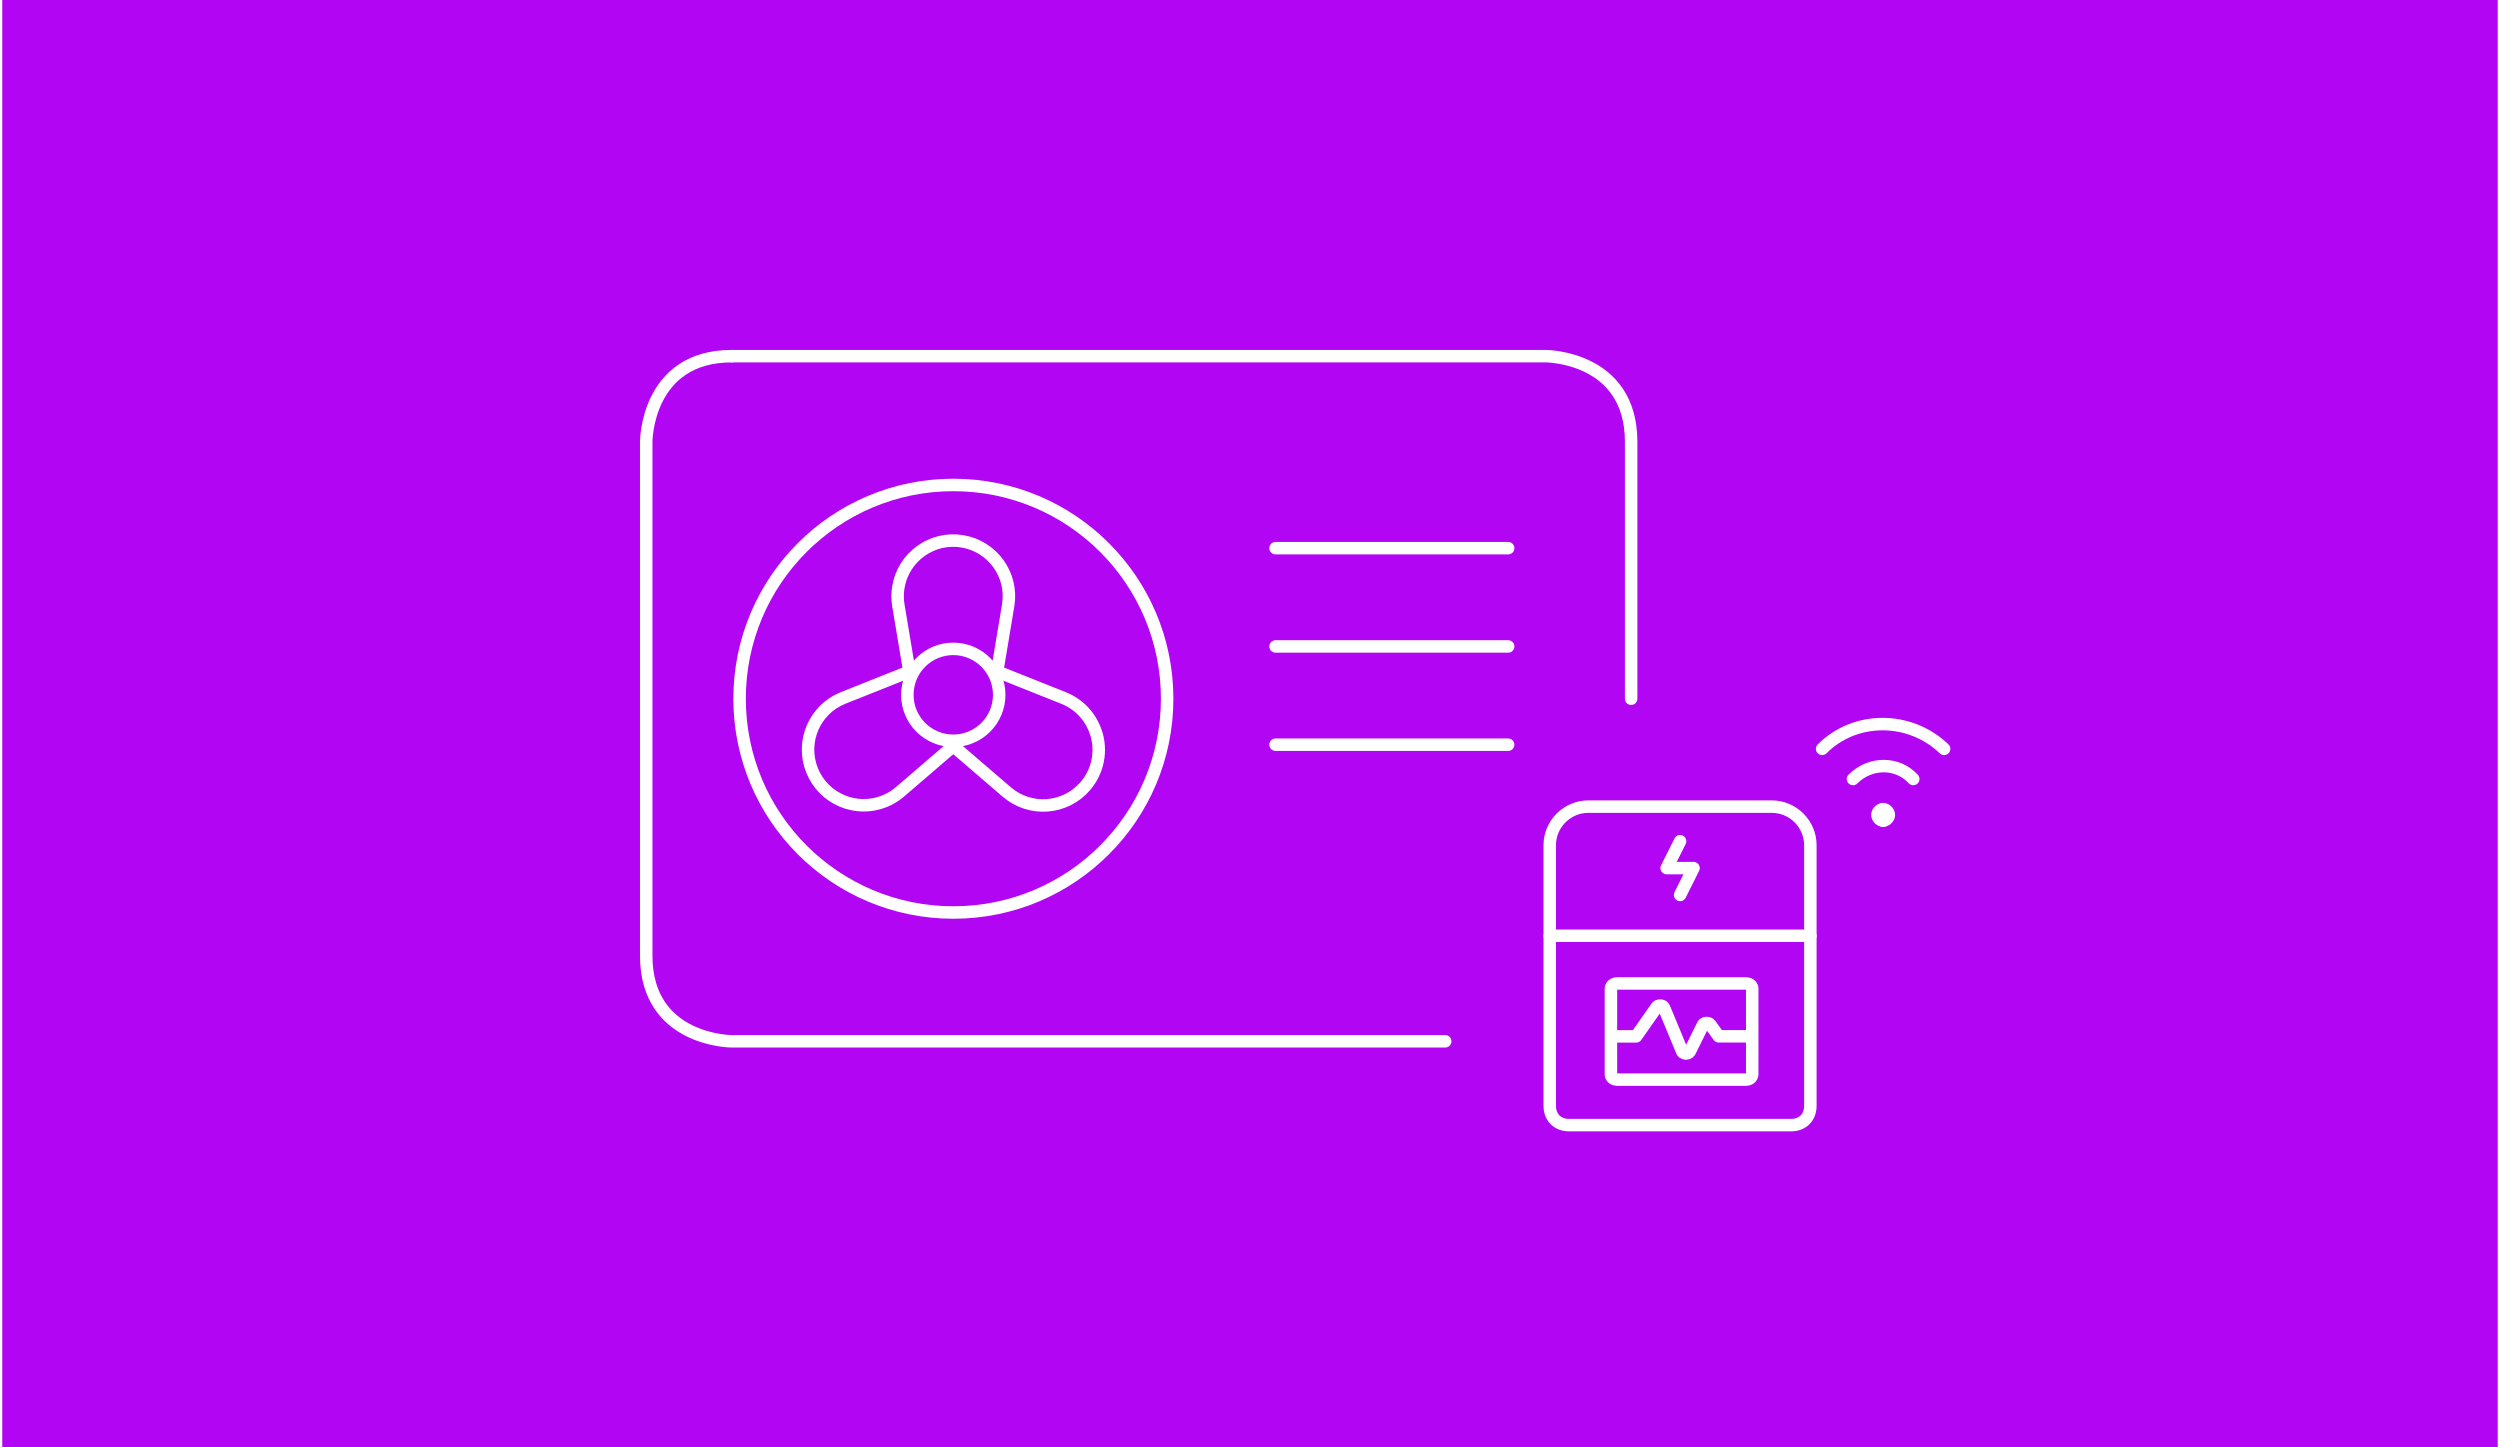 <svg xmlns="http://www.w3.org/2000/svg" id="Ebene_1" data-name="Ebene 1" width="380" height="220" viewBox="0.0 13.0 600.0 348.0">
  <defs>
    <style>
      .cls-1 {
        fill: none;
        stroke: #fff;
        stroke-linecap: round;
        stroke-linejoin: round;
        stroke-width: 3px;
      }

      .cls-2 {
        fill: #b105f4;
      }
    </style>
  </defs>
  <rect class="cls-2" y="0" width="600" height="374" />
  <g>
    <path class="cls-1" d="M425.45,206.94c5.11,0,9.28,4.18,9.28,9.28v62.66c0,2.78-1.86,4.64-4.64,4.64h-53.38c-2.78,0-4.64-1.86-4.64-4.64v-62.66c0-5.11,4.18-9.28,9.28-9.28h44.1Z" />
    <path class="cls-1" d="M372.08,237.99h62.66" />
    <path class="cls-1" d="M452.23,207.55c-.69,0-1.38.69-1.38,1.38s.69,1.38,1.38,1.38" />
    <path class="cls-1" d="M452.23,207.55c.69,0,1.38.69,1.38,1.38s-.69,1.38-1.38,1.38" />
    <path class="cls-1" d="M444.98,200.3c4.14-4.14,10.7-4.14,14.49,0" />
    <path class="cls-1" d="M437.56,193.05c7.94-7.94,21.05-7.94,29.33,0" />
    <g>
      <path class="cls-1" d="M388.32,249.45h30.89s1.54,0,1.54,1.28v20.57s0,1.28-1.54,1.28h-30.89s-1.54,0-1.54-1.28v-20.57s0-1.28,1.54-1.28" />
      <path class="cls-1" d="M386.9,262.18h5.95l4.94-7.06c.3-.38.92-.48,1.38-.23.16.09.29.21.36.36l4.39,10.57c.22.42.8.61,1.3.43.22-.08.39-.22.5-.39l3.2-6.46c.24-.41.84-.57,1.33-.37.17.07.31.18.41.31l2.05,2.83h7.94" />
    </g>
    <path class="cls-1" d="M403.41,215.26l-3.23,6.46h6.46l-3.23,6.46" />
  </g>
  <g>
    <g>
      <path class="cls-1" d="M346.94,263.37h-171.52s-20.59,0-20.59-20.59v-123.56s0-20.59,20.59-20.59" />
      <path class="cls-1" d="M175.42,98.63h195.63s20.59,0,20.59,20.59v61.78" />
      <path class="cls-1" d="M177.28,181c0,28.39,23.01,51.4,51.4,51.4s51.4-23.01,51.4-51.4-23.01-51.4-51.4-51.4-51.4,23.01-51.4,51.4h0Z" />
      <path class="cls-1" d="M262.92,189.01c-1.25-3.73-4.08-6.72-7.73-8.18l-15.99-6.37,2.66-15.94c1.2-7.29-3.75-14.17-11.04-15.37s-14.17,3.75-15.37,11.04c-.24,1.43-.24,2.9,0,4.33l2.66,15.94-15.99,6.37c-6.85,2.76-10.17,10.55-7.41,17.41,2.76,6.85,10.55,10.17,17.41,7.41,1.34-.54,2.58-1.29,3.68-2.23l12.86-11.05,12.86,11.05c5.6,4.82,14.04,4.2,18.87-1.4,3.09-3.58,4.06-8.53,2.54-13.02h0Z" />
      <path class="cls-1" d="M217.61,180.06c0,6.1,4.94,11.04,11.04,11.05,6.1,0,11.04-4.94,11.05-11.04h0c0-6.11-4.94-11.05-11.04-11.06-6.1,0-11.04,4.94-11.04,11.04h0" />
    </g>
    <line class="cls-1" x1="306.14" y1="144.8" x2="362.07" y2="144.8" />
    <line class="cls-1" x1="306.14" y1="168.43" x2="362.07" y2="168.43" />
    <line class="cls-1" x1="306.14" y1="192.05" x2="362.07" y2="192.05" />
  </g>
</svg>